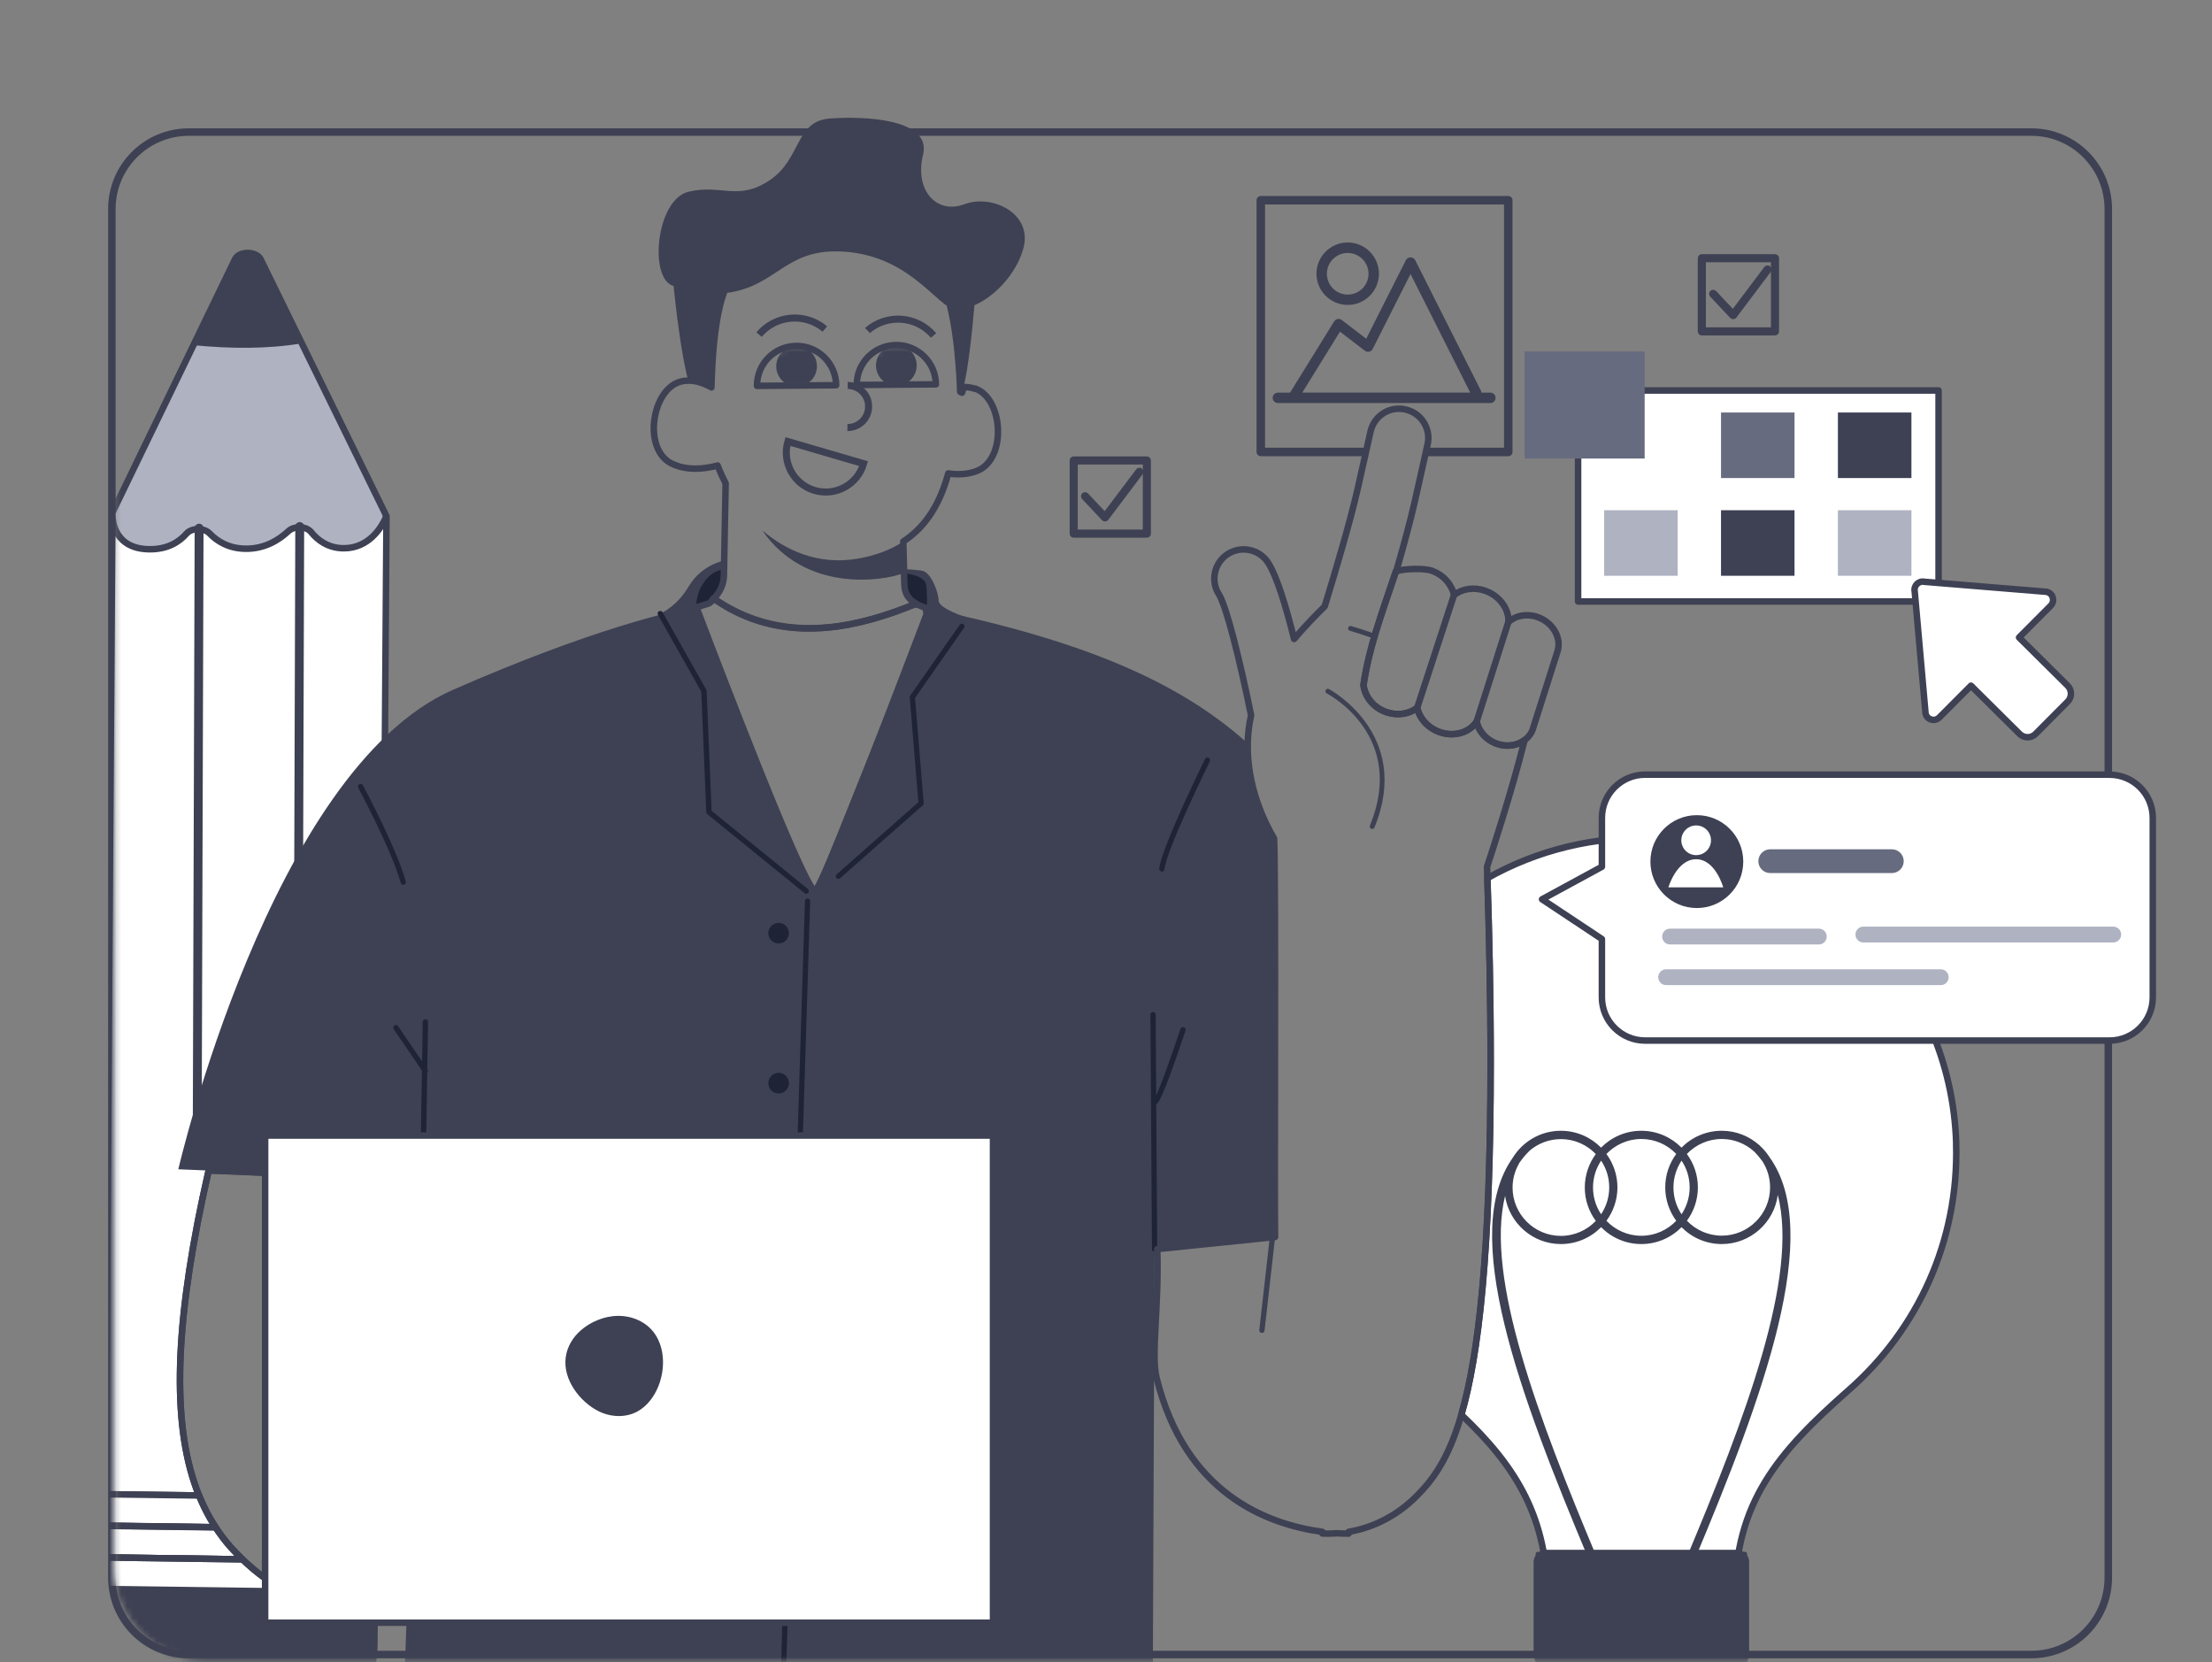 <svg width="374" height="281" viewBox="0 0 374 281" fill="none" xmlns="http://www.w3.org/2000/svg">
<rect x="0" y="0" width="374" height="281" fill="#808080" stroke="none"/>
<path d="M356.464 95.208V266.688C356.464 273.868 350.644 279.688 343.464 279.688H31.914C24.734 279.688 18.914 273.868 18.914 266.688V35.328C18.914 28.148 24.734 22.328 31.914 22.328H343.464C350.644 22.328 356.464 28.148 356.464 35.328V95.208Z" stroke="#3E4153" stroke-width="1.27" stroke-miterlimit="10"/>
<mask id="mask0_8619_26826" style="mask-type:luminance" maskUnits="userSpaceOnUse" x="19" y="0" width="355" height="281">
<path d="M19.336 0H373.216V280.69H35.026C26.366 280.69 19.336 273.66 19.336 265V0Z" fill="white"/>
</mask>
<g mask="url(#mask0_8619_26826)">
<path d="M34.264 202.478C34.594 200.918 34.934 199.378 35.284 197.858L44.834 198.248V252.958L64.184 253.218L65.344 87.238L19.004 86.668L17.844 252.588L33.644 252.798C29.134 241.668 29.394 225.568 34.264 202.468V202.478Z" fill="white" stroke="#3E4153" stroke-width="1.1" stroke-linecap="round" stroke-linejoin="round"/>
<path d="M65.102 86.757L44.082 43.857C43.372 42.407 40.422 42.387 39.732 43.827L19.112 86.437C19.032 86.597 18.992 86.757 18.992 86.927C18.992 88.097 19.382 92.777 25.242 92.847C28.342 92.887 30.312 91.597 31.532 90.207C32.422 89.197 34.492 89.187 35.452 90.187C36.722 91.507 38.672 92.727 41.512 92.757C44.762 92.797 47.182 91.267 48.762 89.787C49.742 88.867 51.782 88.927 52.592 89.937C53.702 91.307 55.442 92.647 58.052 92.677C62.382 92.727 64.482 89.097 65.122 87.737C65.272 87.417 65.262 87.077 65.102 86.747V86.757Z" fill="#AEB2C1" stroke="#3E4153" stroke-width="1.1" stroke-linecap="round" stroke-linejoin="round"/>
<path d="M51.033 58.039L44.083 43.849C43.373 42.399 40.423 42.379 39.733 43.819L32.703 58.349C38.953 58.959 45.213 59.019 51.043 58.039H51.033Z" fill="#3E4153"/>
<path d="M45.278 260.128C45.288 261.688 45.448 263.258 45.278 264.818C45.218 265.358 44.948 265.768 44.418 265.938C43.928 266.098 43.358 265.828 43.098 265.398C43.018 265.268 42.888 265.138 42.828 265.008C42.828 265.008 42.828 265.008 42.828 265.018C42.898 265.108 42.918 265.238 42.828 265.018C42.768 264.948 42.708 264.868 42.638 264.798C42.418 264.558 42.188 264.328 41.948 264.098C41.438 263.628 40.908 263.178 40.398 262.718C39.568 261.968 38.698 261.088 38.248 260.028L17.508 259.758L17.368 277.428C17.278 288.948 27.608 298.418 40.448 298.578C53.278 298.748 63.758 289.538 63.848 278.028L63.988 260.368L45.268 260.128H45.278Z" fill="#3E4153"/>
<path d="M33.533 195.58L33.863 89.27C33.863 89.16 33.773 89.07 33.663 89.07C33.553 89.07 33.463 89.16 33.463 89.27L33.133 195.36C33.283 195.41 33.423 195.48 33.533 195.58Z" fill="#3E4153" stroke="#3E4153" stroke-width="1.1" stroke-linecap="round" stroke-linejoin="round"/>
<path d="M50.177 250.567C50.067 250.567 49.977 250.477 49.977 250.367L50.477 88.997C50.477 88.887 50.567 88.797 50.677 88.797C50.787 88.797 50.877 88.887 50.877 88.997L50.377 250.367C50.377 250.477 50.287 250.567 50.177 250.567Z" fill="#3E4153" stroke="#3E4153" stroke-width="1.1" stroke-linecap="round" stroke-linejoin="round"/>
<path d="M255.013 33.129H213.173C212.773 33.129 212.453 33.449 212.453 33.849V76.399C212.453 76.799 212.773 77.119 213.173 77.119H231.343C231.083 76.679 231.123 76.059 231.453 75.679H213.893V34.569H254.293V75.679H240.633C240.763 75.879 240.843 76.109 240.853 76.329C240.863 76.659 240.733 76.919 240.523 77.119H255.013C255.413 77.119 255.733 76.799 255.733 76.399V33.849C255.733 33.449 255.413 33.129 255.013 33.129Z" fill="#3E4153"/>
<path d="M251.99 66.37H250.45C250.44 66.29 250.47 66.2 250.43 66.12L239.28 43.98C239.13 43.68 238.83 43.5 238.49 43.5C238.15 43.5 237.85 43.69 237.7 43.98L231 57.26L226.86 54.09C226.66 53.94 226.41 53.88 226.17 53.92C225.93 53.97 225.71 54.11 225.58 54.32L218.12 66.37H216.06C215.58 66.37 215.18 66.76 215.18 67.25C215.18 67.74 215.58 68.13 216.06 68.13H251.99C252.47 68.13 252.87 67.74 252.87 67.25C252.87 66.76 252.47 66.37 251.99 66.37ZM226.56 56.07L230.77 59.29C230.98 59.45 231.24 59.51 231.5 59.45C231.75 59.39 231.97 59.22 232.09 58.99L238.49 46.32L248.58 66.36H220.19L226.56 56.06V56.07Z" fill="#3E4153"/>
<path d="M227.866 51.548C230.776 51.548 233.146 49.178 233.146 46.268C233.146 43.358 230.776 40.988 227.866 40.988C224.956 40.988 222.586 43.358 222.586 46.268C222.586 49.178 224.956 51.548 227.866 51.548ZM227.866 42.758C229.806 42.758 231.386 44.338 231.386 46.278C231.386 48.218 229.806 49.798 227.866 49.798C225.926 49.798 224.346 48.218 224.346 46.278C224.346 44.338 225.926 42.758 227.866 42.758Z" fill="#3E4153"/>
<path d="M163.077 34.509C158.457 36.299 154.577 32.269 156.067 26.159C157.557 20.039 146.067 19.599 140.257 20.039C134.437 20.489 135.487 26.899 130.117 30.479C124.747 34.059 121.907 31.079 116.387 32.419C110.917 33.749 109.647 47.189 113.887 48.349C114.247 51.889 115.157 59.839 116.377 64.389C117.727 64.389 119.057 64.869 120.247 65.539C120.247 65.309 120.257 65.049 120.267 64.799C120.267 64.739 120.267 64.679 120.267 64.609C120.267 64.379 120.287 64.139 120.297 63.889C120.297 63.849 120.297 63.819 120.297 63.779C120.307 63.499 120.327 63.199 120.337 62.899C120.337 62.839 120.337 62.769 120.347 62.699C120.357 62.449 120.377 62.189 120.387 61.929C120.387 61.859 120.387 61.789 120.397 61.719C120.417 61.409 120.437 61.089 120.457 60.769C120.457 60.709 120.457 60.639 120.467 60.579C120.487 60.309 120.507 60.039 120.527 59.769C120.527 59.679 120.537 59.589 120.547 59.499C120.577 59.169 120.607 58.829 120.637 58.489C120.637 58.459 120.637 58.429 120.637 58.399C120.667 58.089 120.697 57.779 120.737 57.469C120.747 57.379 120.757 57.289 120.767 57.189C120.797 56.889 120.837 56.589 120.877 56.289C120.877 56.239 120.887 56.199 120.897 56.149C120.937 55.809 120.987 55.479 121.037 55.149C121.047 55.059 121.067 54.969 121.077 54.879C121.117 54.609 121.167 54.339 121.207 54.069C121.217 53.999 121.227 53.929 121.247 53.859C121.307 53.539 121.367 53.219 121.427 52.899C121.437 52.829 121.457 52.759 121.467 52.689C121.517 52.439 121.577 52.179 121.637 51.939C121.657 51.859 121.677 51.789 121.687 51.709C121.757 51.409 121.837 51.119 121.917 50.839C121.927 50.799 121.947 50.749 121.957 50.709C122.027 50.469 122.097 50.229 122.177 50.009C122.197 49.939 122.227 49.869 122.247 49.799C122.337 49.539 122.427 49.279 122.527 49.049C130.867 48.089 132.317 41.769 141.717 41.999C152.267 42.259 157.227 49.169 160.497 51.389C160.577 51.679 160.647 51.969 160.717 52.269C160.727 52.329 160.747 52.379 160.757 52.439C160.827 52.729 160.887 53.019 160.947 53.309C160.957 53.369 160.967 53.419 160.977 53.479C161.037 53.769 161.087 54.049 161.147 54.339C161.147 54.359 161.147 54.389 161.157 54.409C161.217 54.709 161.267 55.019 161.317 55.329C161.327 55.399 161.337 55.459 161.347 55.529C161.397 55.829 161.437 56.129 161.487 56.429C161.487 56.479 161.497 56.539 161.507 56.589C161.547 56.859 161.587 57.139 161.617 57.409C161.617 57.459 161.627 57.509 161.637 57.549C161.677 57.839 161.707 58.139 161.747 58.419C161.747 58.489 161.767 58.559 161.767 58.629C161.797 58.919 161.827 59.199 161.857 59.479C161.857 59.529 161.857 59.569 161.867 59.609C161.897 59.869 161.917 60.119 161.937 60.369C161.937 60.419 161.947 60.479 161.947 60.529C161.967 60.799 161.997 61.059 162.017 61.309C162.017 61.369 162.027 61.429 162.037 61.499C162.057 61.749 162.077 61.999 162.097 62.239C162.097 62.269 162.097 62.289 162.097 62.319C162.117 62.549 162.127 62.769 162.147 62.979C162.147 63.029 162.147 63.079 162.157 63.129C162.167 63.349 162.187 63.549 162.197 63.749C162.197 63.789 162.197 63.839 162.197 63.879C162.207 64.079 162.217 64.259 162.227 64.439C162.227 64.439 162.227 64.459 162.227 64.469C162.237 64.659 162.247 64.839 162.257 65.009C162.257 65.029 162.257 65.039 162.257 65.059C162.257 65.229 162.267 65.379 162.277 65.509C162.487 65.489 162.687 65.479 162.897 65.469C163.747 62.219 164.407 55.649 164.757 51.589C167.997 50.249 171.817 46.419 173.027 41.999C174.667 36.029 167.657 32.749 163.027 34.539L163.077 34.509Z" fill="#3E4153"/>
<path d="M141.372 65.117L127.992 65.227C127.962 61.537 130.932 58.517 134.622 58.477C138.312 58.447 141.332 61.417 141.372 65.107V65.117Z" stroke="#3E4153" stroke-width="1.1" stroke-linecap="round" stroke-linejoin="round"/>
<path d="M158.24 64.968L144.86 65.078C144.83 61.388 147.8 58.368 151.49 58.328C155.18 58.298 158.2 61.268 158.24 64.958V64.968Z" stroke="#3E4153" stroke-width="1.1" stroke-linecap="round" stroke-linejoin="round"/>
<mask id="mask1_8619_26826" style="mask-type:luminance" maskUnits="userSpaceOnUse" x="128" y="58" width="14" height="8">
<path d="M141.826 65.16L128.446 65.27C128.416 61.58 131.386 58.56 135.076 58.52C138.766 58.49 141.786 61.46 141.826 65.15V65.16Z" fill="white"/>
</mask>
<g mask="url(#mask1_8619_26826)">
<path d="M138.107 62.258C138.299 60.368 136.923 58.68 135.033 58.488C133.143 58.296 131.455 59.672 131.262 61.562C131.07 63.452 132.446 65.14 134.336 65.333C136.226 65.525 137.915 64.149 138.107 62.258Z" fill="#3E4153"/>
</g>
<mask id="mask2_8619_26826" style="mask-type:luminance" maskUnits="userSpaceOnUse" x="145" y="58" width="14" height="8">
<path d="M158.693 65.019L145.313 65.129C145.283 61.439 148.253 58.419 151.943 58.379C155.633 58.349 158.653 61.319 158.693 65.009V65.019Z" fill="white"/>
</mask>
<g mask="url(#mask2_8619_26826)">
<path d="M154.974 62.122C155.166 60.232 153.79 58.544 151.9 58.351C150.01 58.159 148.322 59.535 148.129 61.425C147.937 63.315 149.313 65.004 151.204 65.196C153.094 65.388 154.782 64.012 154.974 62.122Z" fill="#3E4153"/>
</g>
<path d="M143.281 72.27C145.241 72.29 146.851 70.71 146.861 68.74C146.881 66.78 145.301 65.17 143.331 65.16" stroke="#3E4153" stroke-width="1.19" stroke-miterlimit="10"/>
<path d="M133.214 74.637C132.184 78.167 134.204 81.877 137.744 82.907C141.274 83.937 144.984 81.917 146.014 78.377L133.214 74.637Z" stroke="#3E4153" stroke-width="1.19" stroke-miterlimit="10"/>
<path d="M146.672 55.867C146.672 55.867 146.672 55.867 146.682 55.857C150.002 53.007 154.992 53.387 157.842 56.707" stroke="#3E4153" stroke-width="1.19" stroke-miterlimit="10"/>
<path d="M128.336 56.559C131.156 53.228 136.136 52.809 139.466 55.618" stroke="#3E4153" stroke-width="1.19" stroke-miterlimit="10"/>
<path d="M215.438 141.759C213.868 139.099 210.818 132.959 210.978 125.679C200.728 116.459 185.628 108.669 156.468 102.779L156.658 103.839C156.658 103.839 139.068 150.379 137.808 150.589C135.938 150.899 117.748 102.689 117.748 102.689L119.268 102.199C113.958 103.139 100.048 106.319 76.588 116.609C45.768 130.119 30.148 197.659 30.148 197.659L35.278 197.869L44.828 198.259V192.489C44.828 192.209 45.058 191.969 45.348 191.969H167.388C167.668 191.969 167.898 192.199 167.898 192.489V273.809C167.898 274.089 167.668 274.319 167.388 274.319H68.728L67.308 312.479C67.308 312.479 70.688 312.479 76.598 312.059C82.508 311.639 111.218 315.859 116.698 315.439C122.188 315.019 129.788 311.639 129.788 311.639L132.318 301.089L134.428 312.069C134.428 312.069 141.178 315.449 157.228 313.339C173.268 311.229 194.798 310.379 194.798 310.379L195.218 211.169C195.218 211.169 195.448 211.169 195.868 211.149L215.588 209.129C215.458 201.869 215.738 149.049 215.428 141.779L215.438 141.759Z" fill="#3E4153"/>
<path d="M120.633 101.207C120.233 101.587 119.783 101.927 119.273 102.177C120.483 101.967 121.243 101.867 121.573 101.827C121.263 101.627 120.943 101.417 120.633 101.207Z" fill="white"/>
<path d="M154.854 102.078C154.354 102.288 153.844 102.488 153.344 102.688L156.464 102.778C155.854 102.568 155.324 102.348 154.854 102.088V102.078Z" fill="white"/>
<path d="M141.555 105.907C141.975 105.847 142.395 105.777 142.805 105.707C142.385 105.777 141.965 105.847 141.555 105.907Z" fill="white"/>
<path d="M143.508 105.589C143.988 105.499 144.468 105.389 144.958 105.289C144.478 105.399 143.998 105.499 143.508 105.589Z" fill="white"/>
<path d="M123.539 102.988C124.129 103.298 124.719 103.588 125.309 103.858C124.719 103.588 124.129 103.308 123.539 102.988Z" fill="white"/>
<path d="M145.445 105.18C147.425 104.72 149.385 104.12 151.345 103.43C149.395 104.12 147.425 104.72 145.445 105.18Z" fill="white"/>
<path d="M121.578 101.84C122.188 102.23 122.808 102.59 123.428 102.93C122.808 102.6 122.188 102.24 121.578 101.84Z" fill="white"/>
<path d="M123.43 102.918C123.43 102.918 123.5 102.958 123.54 102.978C123.5 102.958 123.47 102.938 123.43 102.918Z" fill="#251D1B"/>
<path d="M119.279 102.179C120.489 101.969 121.249 101.869 121.579 101.829C121.269 101.629 120.949 101.419 120.639 101.209C121.689 100.199 122.329 98.799 122.359 97.299L122.389 95.609L118.179 97.389L116.609 104.099L118.349 104.249C117.969 103.239 117.749 102.669 117.749 102.669L119.269 102.179H119.279Z" fill="#1E2335"/>
<path d="M140.789 106C141.049 105.97 141.299 105.94 141.559 105.91C141.299 105.95 141.049 105.97 140.789 106Z" fill="#251D1B"/>
<path d="M156.469 102.77L156.659 103.83C156.659 103.83 156.549 104.13 156.339 104.67L157.559 104.18C157.559 104.18 157.339 99.56 156.889 98.36C156.469 97.24 155.119 96.91 152.789 96.5L152.839 98.76C152.879 100.45 153.619 101.39 154.849 102.08C154.319 102.3 153.799 102.51 153.269 102.71C153.289 102.71 153.309 102.69 153.339 102.69L156.459 102.78L156.469 102.77Z" fill="#1E2335"/>
<path d="M142.812 105.71C143.043 105.67 143.272 105.64 143.502 105.59C143.272 105.63 143.043 105.67 142.812 105.71Z" fill="#251D1B"/>
<path d="M151.336 103.428C151.416 103.398 151.486 103.368 151.566 103.348C151.486 103.378 151.416 103.408 151.336 103.428Z" fill="#251D1B"/>
<path d="M156.468 102.767L154.858 102.077C154.858 102.077 153.298 102.697 153.278 102.707C152.708 102.927 152.138 103.137 151.568 103.347C151.488 103.377 151.418 103.407 151.338 103.427C149.388 104.117 147.418 104.717 145.438 105.177C145.278 105.217 145.108 105.247 144.948 105.287C144.468 105.397 143.988 105.497 143.498 105.587C143.268 105.627 143.038 105.667 142.808 105.707C142.388 105.777 141.968 105.847 141.558 105.907C141.298 105.947 141.048 105.967 140.788 105.997C136.338 106.517 131.878 106.237 127.528 104.727C127.428 104.697 127.338 104.657 127.238 104.627C126.668 104.427 126.098 104.197 125.528 103.947C125.458 103.917 125.378 103.877 125.308 103.847C124.718 103.587 124.128 103.297 123.538 102.977C123.498 102.957 123.468 102.937 123.428 102.917C122.808 102.587 121.258 101.597 120.638 101.207C120.308 101.247 120.478 101.967 119.278 102.177L117.758 102.667C117.758 102.667 117.968 103.237 118.358 104.247C121.508 112.547 136.148 150.847 137.818 150.567C138.988 150.377 153.978 110.917 156.358 104.657C156.558 104.117 156.678 103.817 156.678 103.817L156.488 102.757L156.468 102.767Z" stroke="#3E4153" stroke-width="1.1" stroke-linecap="round" stroke-linejoin="round"/>
<path d="M121.975 96.33C119.445 96.75 117.535 100.16 117.745 102.68C117.965 105.2 137.375 151.42 137.375 151.42L119.855 137.28L119.015 116.81L111.625 103.72C111.625 103.72 114.365 102.66 116.475 99.08C118.585 95.49 122.435 94.75 122.435 94.75L122.385 96.28L121.965 96.33H121.975Z" fill="#3E4153"/>
<path d="M152.753 96.888C152.753 96.888 156.373 97.168 156.583 98.858C156.793 100.547 157.003 103.707 155.743 106.247C154.473 108.777 137.383 151.417 137.383 151.417L155.743 135.798L154.263 117.857L163.343 104.348C163.343 104.348 158.703 102.867 158.703 101.537C158.703 100.207 157.433 96.688 155.893 96.468C154.343 96.257 152.723 96.188 152.723 96.188L152.763 96.888H152.753Z" fill="#3E4153"/>
<path d="M231.903 140.119C231.903 140.119 231.863 140.109 231.843 140.099C231.633 140.009 231.533 139.769 231.623 139.559C237.813 124.489 224.873 117.499 224.313 117.209C224.113 117.099 224.033 116.859 224.143 116.649C224.253 116.449 224.503 116.369 224.703 116.479C224.843 116.559 238.873 124.099 232.393 139.869C232.313 140.059 232.113 140.159 231.913 140.109L231.903 140.119Z" fill="#3E4153"/>
<path d="M232.345 107.088C230.845 106.568 229.515 106.138 228.455 105.828C228.225 105.768 228.005 105.888 227.945 106.108C227.885 106.328 228.005 106.558 228.225 106.618C229.235 106.918 230.505 107.328 231.925 107.818C231.965 107.518 232.105 107.248 232.345 107.088Z" fill="#3E4153"/>
<path d="M263.467 108.298C263.207 106.568 261.867 104.968 259.937 104.298C258.117 103.668 256.247 104.068 255.037 105.138C255.037 104.858 255.037 104.578 255.007 104.308C254.717 102.378 253.227 100.588 251.067 99.848C249.157 99.188 247.207 99.538 245.847 100.578C245.437 98.778 244.037 97.148 242.017 96.458C240.697 96.008 237.317 96.148 236.097 96.558C236.077 96.558 236.047 96.568 236.027 96.578C233.287 104.738 231.537 109.328 230.547 115.778C230.787 117.758 232.207 119.618 234.417 120.378C236.327 121.028 238.267 120.688 239.627 119.658C240.037 121.448 241.447 123.078 243.477 123.768C245.927 124.608 248.447 123.818 249.677 121.998C250.027 123.628 251.307 125.108 253.137 125.738C254.847 126.328 256.587 126.018 257.797 125.098C258.437 124.608 258.947 123.958 259.197 123.148L263.337 110.118C263.527 109.518 263.567 108.888 263.477 108.288L263.467 108.298Z" stroke="#3E4153" stroke-width="1.1" stroke-linecap="round" stroke-linejoin="round"/>
<path d="M132.034 296.597H132.024C131.774 296.597 131.584 296.377 131.594 296.137L136.094 152.327C136.094 152.077 136.314 151.867 136.554 151.897C136.804 151.897 136.994 152.117 136.984 152.357L132.484 296.167C132.484 296.407 132.274 296.597 132.034 296.597Z" fill="#1E2335"/>
<path d="M195.218 211.599C194.968 211.599 194.768 211.399 194.768 211.159L194.508 171.509C194.508 171.259 194.708 171.059 194.948 171.059C195.198 171.059 195.398 171.259 195.398 171.499L195.658 211.149C195.658 211.399 195.498 211.589 195.208 211.599H195.218Z" fill="#1E2335"/>
<path d="M195.373 186.609C195.173 186.609 194.993 186.469 194.943 186.269C194.893 186.069 194.983 185.869 195.153 185.779C195.693 185.119 197.833 179.219 199.593 173.929C199.673 173.699 199.933 173.569 200.163 173.649C200.393 173.729 200.523 173.979 200.443 174.219C196.383 186.389 195.753 186.539 195.483 186.609C195.443 186.619 195.413 186.619 195.373 186.619V186.609Z" fill="#1E2335"/>
<path d="M136.296 151.068C136.196 151.068 136.096 151.038 136.016 150.968L119.586 137.628C119.486 137.548 119.426 137.428 119.416 137.298L118.576 116.928L111.246 103.938C111.126 103.718 111.196 103.448 111.416 103.328C111.636 103.208 111.906 103.278 112.026 103.498L119.416 116.588C119.446 116.648 119.466 116.718 119.476 116.788L120.316 137.058L136.596 150.278C136.786 150.438 136.816 150.718 136.656 150.908C136.566 151.018 136.436 151.078 136.306 151.078L136.296 151.068Z" fill="#1E2335"/>
<path d="M141.764 148.579C141.644 148.579 141.514 148.529 141.424 148.429C141.264 148.239 141.274 147.959 141.464 147.799L155.274 135.609L153.814 117.889C153.814 117.789 153.834 117.679 153.894 117.599L162.264 105.619C162.404 105.419 162.684 105.369 162.884 105.509C163.084 105.649 163.134 105.929 162.994 106.129L154.714 117.979L156.174 135.759C156.184 135.899 156.134 136.039 156.024 136.129L142.044 148.459C141.954 148.539 141.854 148.569 141.744 148.569L141.764 148.579Z" fill="#1E2335"/>
<path d="M71.588 192.737C71.338 192.737 71.148 192.527 71.148 192.287L71.478 172.737C71.478 172.487 71.728 172.287 71.938 172.297C72.188 172.297 72.378 172.507 72.378 172.747L72.048 192.297C72.048 192.537 71.848 192.737 71.598 192.737H71.588Z" fill="#1E2335"/>
<path d="M71.911 181.466C71.771 181.466 71.631 181.396 71.541 181.266L66.571 173.976C66.431 173.776 66.481 173.496 66.691 173.356C66.891 173.216 67.171 173.266 67.311 173.476L72.281 180.766C72.421 180.966 72.371 181.246 72.161 181.386C72.081 181.436 72.001 181.466 71.911 181.466Z" fill="#1E2335"/>
<path d="M68.185 149.577C67.985 149.577 67.805 149.447 67.755 149.247C66.295 143.887 60.645 133.287 60.585 133.187C60.465 132.967 60.555 132.697 60.765 132.577C60.985 132.467 61.255 132.547 61.365 132.757C61.605 133.197 67.125 143.557 68.615 149.007C68.675 149.247 68.535 149.487 68.305 149.557C68.265 149.567 68.225 149.577 68.185 149.577Z" fill="#1E2335"/>
<path d="M196.442 147.338C196.442 147.338 196.422 147.338 196.412 147.338C196.162 147.318 195.982 147.108 196.002 146.858C196.252 143.578 203.442 128.928 203.752 128.298C203.862 128.078 204.132 127.988 204.352 128.098C204.572 128.208 204.662 128.478 204.552 128.698C204.482 128.848 197.132 143.818 196.892 146.928C196.872 147.158 196.682 147.338 196.452 147.338H196.442Z" fill="#1E2335"/>
<path d="M132.048 159.436C132.983 159.216 133.562 158.279 133.341 157.343C133.121 156.408 132.183 155.829 131.248 156.05C130.313 156.27 129.734 157.207 129.954 158.143C130.175 159.078 131.112 159.657 132.048 159.436Z" fill="#1E2335"/>
<path d="M131.654 184.839C132.615 184.839 133.394 184.06 133.394 183.099C133.394 182.138 132.615 181.359 131.654 181.359C130.693 181.359 129.914 182.138 129.914 183.099C129.914 184.06 130.693 184.839 131.654 184.839Z" fill="#1E2335"/>
<path d="M213.357 225.318C213.357 225.318 213.327 225.318 213.307 225.318C213.057 225.288 212.887 225.068 212.917 224.828L214.707 209.018C214.737 208.768 214.957 208.598 215.207 208.628C215.457 208.658 215.627 208.878 215.597 209.118L213.807 224.928C213.777 225.158 213.587 225.328 213.367 225.328L213.357 225.318Z" fill="#3E4153"/>
<path d="M249.656 122.008L255.026 105.148" stroke="#3E4153" stroke-width="1.1" stroke-linecap="round" stroke-linejoin="round"/>
<path d="M239.609 119.67L245.839 100.59" stroke="#3E4153" stroke-width="1.1" stroke-linecap="round" stroke-linejoin="round"/>
<path d="M128.893 89.67C136.173 100.28 149.383 98.22 152.753 96.89L152.673 91.57C150.613 92.92 148.083 93.92 144.923 94.45C138.183 95.57 132.823 92.98 128.883 89.66L128.893 89.67Z" fill="#3E4153"/>
<path d="M120.914 56.269C120.914 56.269 120.924 56.179 120.934 56.129C120.934 56.179 120.924 56.219 120.914 56.269Z" fill="#251D1B"/>
<path d="M120.773 57.448C120.783 57.358 120.793 57.268 120.803 57.168C120.793 57.258 120.783 57.348 120.773 57.448Z" fill="#251D1B"/>
<path d="M120.406 61.929C120.406 61.859 120.406 61.789 120.416 61.719C120.416 61.789 120.416 61.859 120.406 61.929Z" fill="#251D1B"/>
<path d="M120.344 62.899C120.344 62.839 120.344 62.769 120.354 62.699C120.354 62.769 120.354 62.829 120.344 62.899Z" fill="#251D1B"/>
<path d="M120.555 59.751C120.555 59.66 120.565 59.571 120.575 59.48C120.575 59.571 120.565 59.66 120.555 59.751Z" fill="#251D1B"/>
<path d="M162.342 66.25L162.482 66.32L162.642 66.4C162.742 66.13 162.842 65.79 162.932 65.43C162.722 65.43 162.522 65.44 162.312 65.47C162.332 65.97 162.342 66.25 162.342 66.25Z" fill="#251D1B"/>
<path d="M120.477 60.76C120.477 60.7 120.477 60.63 120.487 60.57C120.487 60.63 120.487 60.7 120.477 60.76Z" fill="#251D1B"/>
<path d="M164.849 65.728C164.219 65.507 163.579 65.418 162.939 65.418C162.839 65.778 162.749 66.118 162.649 66.388L162.489 66.308L162.349 66.237C162.349 66.237 162.349 65.957 162.319 65.457C162.319 65.328 162.309 65.168 162.299 65.007C162.299 64.987 162.299 64.978 162.299 64.957C162.299 64.787 162.279 64.608 162.269 64.418C162.269 64.418 162.269 64.397 162.269 64.388C162.269 64.218 162.249 64.028 162.239 63.828C162.239 63.788 162.239 63.737 162.239 63.697C162.229 63.498 162.219 63.288 162.199 63.078C162.199 63.028 162.199 62.977 162.189 62.928C162.179 62.718 162.159 62.498 162.139 62.267C162.139 62.237 162.139 62.218 162.139 62.188C162.119 61.947 162.099 61.697 162.079 61.447C162.079 61.388 162.079 61.328 162.059 61.258C162.039 60.998 162.019 60.737 161.989 60.477C161.989 60.428 161.979 60.367 161.979 60.318C161.959 60.068 161.929 59.818 161.909 59.557C161.909 59.517 161.909 59.468 161.899 59.428C161.869 59.148 161.839 58.867 161.809 58.578C161.809 58.508 161.789 58.438 161.789 58.367C161.759 58.078 161.719 57.788 161.679 57.498C161.679 57.447 161.669 57.398 161.659 57.358C161.619 57.087 161.589 56.807 161.549 56.538C161.549 56.487 161.539 56.428 161.529 56.377C161.489 56.078 161.439 55.778 161.389 55.477C161.379 55.407 161.369 55.347 161.359 55.278C161.309 54.968 161.259 54.667 161.199 54.358C161.199 54.337 161.199 54.307 161.189 54.288C161.139 53.998 161.079 53.708 161.019 53.428C161.009 53.367 160.999 53.318 160.989 53.258C160.929 52.968 160.869 52.678 160.799 52.388C160.789 52.328 160.769 52.278 160.759 52.218C160.689 51.917 160.619 51.627 160.539 51.337C157.269 49.117 152.309 42.218 141.759 41.947C132.359 41.718 130.909 48.038 122.569 48.998C122.469 49.237 122.379 49.487 122.289 49.748C122.269 49.818 122.239 49.888 122.219 49.958C122.149 50.188 122.069 50.417 121.999 50.657C121.989 50.697 121.969 50.748 121.959 50.788C121.879 51.068 121.809 51.358 121.729 51.657C121.709 51.737 121.689 51.807 121.679 51.888C121.619 52.138 121.569 52.388 121.509 52.638C121.499 52.708 121.479 52.778 121.469 52.847C121.409 53.157 121.349 53.477 121.289 53.807C121.279 53.877 121.269 53.947 121.249 54.017C121.199 54.288 121.159 54.557 121.119 54.828C121.109 54.917 121.089 55.008 121.079 55.097C121.029 55.428 120.979 55.758 120.939 56.097C120.939 56.148 120.929 56.188 120.919 56.237C120.879 56.538 120.849 56.837 120.809 57.138C120.799 57.227 120.789 57.318 120.779 57.417C120.749 57.727 120.709 58.038 120.679 58.347C120.679 58.377 120.679 58.407 120.679 58.438C120.649 58.778 120.619 59.117 120.589 59.447C120.589 59.538 120.579 59.627 120.569 59.718C120.549 59.987 120.529 60.267 120.509 60.528C120.509 60.587 120.509 60.657 120.499 60.718C120.479 61.038 120.459 61.358 120.439 61.667C120.439 61.737 120.439 61.807 120.429 61.877C120.409 62.138 120.399 62.398 120.389 62.648C120.389 62.718 120.389 62.778 120.379 62.847C120.359 63.148 120.349 63.438 120.339 63.727C120.339 63.767 120.339 63.797 120.339 63.837C120.329 64.088 120.319 64.328 120.309 64.558C120.309 64.618 120.309 64.688 120.309 64.748C120.309 65.007 120.289 65.257 120.289 65.487C119.089 64.817 117.769 64.338 116.419 64.338C115.979 64.338 115.529 64.388 115.089 64.507C110.209 65.767 108.629 75.888 113.519 78.338C116.079 79.618 119.069 79.297 121.339 78.698C121.729 79.728 122.189 80.737 122.689 81.718L122.429 95.567L122.399 97.257C122.369 98.757 121.729 100.158 120.679 101.168C123.359 103.028 126.109 104.298 128.889 105.108C132.539 106.158 136.239 106.398 139.959 106.058C144.979 105.588 150.009 104.058 154.909 102.038C153.669 101.358 152.939 100.408 152.899 98.718L152.849 96.457L152.729 91.537C156.889 88.808 159.069 84.647 160.329 80.028C161.899 80.267 163.589 80.228 165.179 79.608C170.279 77.618 169.639 67.397 164.899 65.688L164.849 65.728Z" stroke="#3E4153" stroke-width="1.1" stroke-linecap="round" stroke-linejoin="round"/>
<path d="M162.055 61.27C162.055 61.33 162.065 61.389 162.075 61.459C162.075 61.4 162.075 61.34 162.055 61.27Z" fill="#251D1B"/>
<path d="M161.18 54.297C161.18 54.297 161.18 54.347 161.19 54.367C161.19 54.347 161.19 54.317 161.18 54.297Z" fill="#251D1B"/>
<path d="M161.648 57.359C161.648 57.359 161.658 57.459 161.668 57.499C161.668 57.449 161.658 57.399 161.648 57.359Z" fill="#251D1B"/>
<path d="M161.883 59.438C161.883 59.438 161.883 59.528 161.893 59.568C161.893 59.517 161.893 59.477 161.883 59.438Z" fill="#251D1B"/>
<path d="M161.508 56.379C161.508 56.429 161.518 56.489 161.528 56.539C161.528 56.489 161.518 56.429 161.508 56.379Z" fill="#251D1B"/>
<path d="M162.188 62.93C162.188 62.98 162.187 63.03 162.197 63.08C162.197 63.03 162.197 62.98 162.188 62.93Z" fill="#251D1B"/>
<path d="M121.242 54.05C121.252 53.98 121.262 53.91 121.282 53.84C121.272 53.91 121.262 53.98 121.242 54.05Z" fill="#251D1B"/>
<path d="M121.68 51.917C121.7 51.837 121.72 51.758 121.73 51.688C121.71 51.767 121.69 51.837 121.68 51.917Z" fill="#251D1B"/>
<path d="M121.953 50.81C121.953 50.81 121.983 50.72 121.993 50.68C121.983 50.72 121.963 50.77 121.953 50.81Z" fill="#251D1B"/>
<path d="M64.683 258.57C66.033 258.59 67.153 257.4 67.163 255.93C67.173 254.46 66.073 253.24 64.723 253.23H64.173L64.133 258.56H64.683V258.57Z" fill="white" stroke="#3E4153" stroke-width="1.1" stroke-linecap="round" stroke-linejoin="round"/>
<path d="M44.828 258.297L64.148 258.557L64.178 253.217L44.828 252.957V258.297Z" fill="white" stroke="#3E4153" stroke-width="1.1" stroke-linecap="round" stroke-linejoin="round"/>
<path d="M33.649 252.8L17.849 252.59H17.199C15.849 252.56 14.729 253.75 14.719 255.22C14.709 256.69 15.809 257.91 17.159 257.92H17.449H17.819L36.449 258.17C35.369 256.52 34.449 254.73 33.659 252.79L33.649 252.8Z" fill="white" stroke="#3E4153" stroke-width="1.1" stroke-linecap="round" stroke-linejoin="round"/>
<path d="M64.146 258.559V260.199L44.836 259.959V263.639L64.366 263.899H64.936C66.286 263.919 67.406 262.729 67.416 261.259C67.426 259.789 66.326 258.569 64.976 258.559H64.686H64.136H64.146Z" fill="white" stroke="#3E4153" stroke-width="1.1" stroke-linecap="round" stroke-linejoin="round"/>
<path d="M38.943 261.488C38.483 260.968 38.053 260.428 37.633 259.878C37.213 259.328 36.813 258.768 36.433 258.188L17.803 257.938H17.433C16.083 257.918 14.963 259.098 14.953 260.568C14.943 262.038 16.043 263.258 17.393 263.268L40.983 263.588C40.293 262.918 39.603 262.228 38.953 261.488H38.943Z" fill="white" stroke="#3E4153" stroke-width="1.1" stroke-linecap="round" stroke-linejoin="round"/>
<path d="M44.828 259.967L64.128 260.197L64.148 258.557L44.828 258.297V259.967Z" fill="white" stroke="#3E4153" stroke-width="1.1" stroke-linecap="round" stroke-linejoin="round"/>
<path d="M64.148 258.578L64.698 258.586L64.148 258.578Z" stroke="#3E4153" stroke-width="1.1" stroke-linecap="round" stroke-linejoin="round"/>
<path d="M17.789 257.902L36.417 258.153L17.789 257.902Z" stroke="#3E4153" stroke-width="1.1" stroke-linecap="round" stroke-linejoin="round"/>
<path d="M54.484 248.77V268.08V248.77Z" stroke="#3E4153" stroke-width="1.1" stroke-linecap="round" stroke-linejoin="round"/>
<path d="M64.356 263.9L44.826 263.64V266.81C43.486 265.86 42.206 264.77 40.976 263.59L17.386 263.27H16.816C15.466 263.24 14.346 264.43 14.336 265.9C14.326 267.37 15.426 268.59 16.776 268.6L64.316 269.24C65.666 269.26 66.786 268.07 66.796 266.6C66.806 265.13 65.706 263.91 64.356 263.9Z" fill="white" stroke="#3E4153" stroke-width="1.1" stroke-linecap="round" stroke-linejoin="round"/>
<path d="M44.828 263.77H64.358H44.828Z" stroke="#3E4153" stroke-width="1.1" stroke-linecap="round" stroke-linejoin="round"/>
<path d="M40.973 263.59L17.383 263.27L40.973 263.59Z" fill="white" stroke="#3E4153" stroke-width="1.1" stroke-linecap="round" stroke-linejoin="round"/>
<path d="M35.285 197.85C34.935 199.37 34.595 200.91 34.265 202.47C29.395 225.57 29.135 241.67 33.645 252.8C34.185 254.14 34.805 255.41 35.485 256.61C35.485 256.61 35.515 256.66 35.535 256.68C35.825 257.19 36.125 257.69 36.445 258.17C36.445 258.17 37.435 259.58 37.645 259.86C38.065 260.41 38.495 260.95 38.955 261.47C39.615 262.21 40.295 262.9 40.985 263.57C42.215 264.75 43.495 265.83 44.835 266.79V198.23L35.285 197.84V197.85Z" stroke="#3E4153" stroke-width="1.1" stroke-linecap="round" stroke-linejoin="round"/>
<path d="M167.388 191.957H45.348C45.068 191.957 44.828 192.187 44.828 192.477V273.797C44.828 274.077 45.058 274.307 45.348 274.307H167.388C167.668 274.307 167.898 274.077 167.898 273.797V192.477C167.898 192.197 167.668 191.957 167.388 191.957Z" fill="white" stroke="#3E4153" stroke-width="1.1" stroke-linecap="round" stroke-linejoin="round"/>
<path d="M107.753 238.61C105.743 239.7 103.243 239.57 101.193 238.55C98.113 237.01 95.133 233.25 95.653 229.43C96.163 225.74 99.523 223.31 102.783 222.62C105.073 222.14 107.573 222.6 109.433 224.09C113.783 227.58 112.483 235.84 107.923 238.51C107.863 238.54 107.813 238.58 107.753 238.61Z" fill="#3E4153"/>
<path d="M330.748 193.297C329.938 165.657 307.658 142.977 280.028 141.707C269.628 141.227 259.848 143.737 251.478 148.447C251.778 157.407 252.028 168.297 252.028 179.527C252.028 211.767 250.008 229.067 247.078 239.147C256.548 248.117 261.698 256.667 261.698 270.777V271.467H293.318V270.147C293.318 254.037 300.538 245.567 312.638 234.927C324.118 224.837 331.228 209.887 330.738 193.297H330.748Z" fill="white" stroke="#3E4153" stroke-width="1.1" stroke-linecap="round" stroke-linejoin="round"/>
<path d="M251.414 146.558C252.294 143.908 255.624 133.728 257.774 125.108C256.564 126.028 254.814 126.328 253.114 125.748C251.274 125.118 250.004 123.638 249.654 122.008C248.424 123.818 245.904 124.618 243.454 123.778C241.424 123.078 240.014 121.458 239.604 119.668C238.244 120.698 236.304 121.038 234.394 120.388C232.184 119.628 230.764 117.768 230.524 115.788C231.514 109.338 233.274 104.758 236.004 96.588C236.024 96.588 236.054 96.578 236.074 96.568C237.314 92.298 238.474 88.018 239.214 84.748L241.374 75.128C241.974 72.458 240.304 69.818 237.634 69.218C234.954 68.598 232.324 70.288 231.724 72.958L229.564 82.578C228.374 87.858 225.904 96.228 223.974 102.508C222.654 103.788 220.734 105.748 218.804 108.018C217.424 102.478 215.894 97.448 214.434 95.158C212.964 92.858 209.914 92.178 207.604 93.648C205.304 95.118 204.624 98.168 206.094 100.478C207.354 102.458 209.594 111.438 211.534 120.918C211.164 122.548 210.994 124.138 210.964 125.678C210.804 132.968 213.854 139.108 215.424 141.758C215.734 149.028 215.454 201.838 215.584 209.108L195.864 211.128L195.664 211.148C195.994 220.938 194.574 228.968 195.554 232.928C200.384 252.418 214.094 257.648 223.584 258.948V259.228C223.884 259.238 224.204 259.248 224.514 259.248C225.024 259.248 225.534 259.218 226.044 259.188C226.714 259.228 227.374 259.248 228.024 259.248V258.948C232.354 258.208 236.364 256.108 239.624 252.798C242.294 250.098 244.934 246.578 247.084 239.148C250.014 229.058 252.044 211.768 252.034 179.528C252.034 168.298 251.784 157.408 251.484 148.448C251.464 147.808 251.444 147.178 251.424 146.558H251.414Z" stroke="#3E4153" stroke-width="1.1" stroke-linecap="round" stroke-linejoin="round"/>
<path d="M268.733 263.858C268.843 264.128 269.103 264.288 269.373 264.288C269.463 264.288 269.553 264.268 269.643 264.238C269.993 264.088 270.163 263.678 270.013 263.328C260.133 239.768 251.093 216.048 254.473 202.168C255.173 206.758 259.133 210.298 263.913 210.298C266.573 210.298 268.973 209.208 270.713 207.448C272.453 209.208 274.853 210.298 277.513 210.298C280.173 210.298 282.573 209.208 284.313 207.448C286.053 209.208 288.453 210.298 291.113 210.298C295.963 210.298 299.973 206.668 300.583 201.988C304.153 215.858 295.083 239.668 285.163 263.328C285.013 263.678 285.183 264.088 285.533 264.238C285.623 264.278 285.713 264.288 285.803 264.288C286.073 264.288 286.333 264.128 286.443 263.858C298.043 236.218 308.453 208.318 299.123 195.518C298.683 194.838 298.153 194.218 297.553 193.668C297.523 193.638 297.493 193.598 297.463 193.568C297.443 193.548 297.423 193.548 297.403 193.528C295.723 192.048 293.523 191.148 291.103 191.148C288.443 191.148 286.043 192.238 284.303 193.998C282.563 192.238 280.163 191.148 277.503 191.148C274.843 191.148 272.443 192.238 270.703 193.998C268.963 192.238 266.563 191.148 263.903 191.148C260.453 191.148 257.433 192.988 255.753 195.738C246.763 208.518 256.713 235.228 268.723 263.848L268.733 263.858ZM285.213 206.368C286.373 204.788 287.073 202.838 287.073 200.718C287.073 198.598 286.373 196.658 285.213 195.068C286.703 193.518 288.793 192.538 291.113 192.538C293.213 192.538 295.123 193.338 296.573 194.648C297.093 195.158 297.553 195.708 297.973 196.288C298.793 197.568 299.283 199.078 299.283 200.708C299.283 205.218 295.613 208.878 291.113 208.878C288.793 208.878 286.703 207.908 285.213 206.348V206.368ZM285.683 200.728C285.683 202.398 285.173 203.958 284.313 205.258C283.443 203.958 282.943 202.408 282.943 200.728C282.943 199.048 283.453 197.498 284.313 196.198C285.183 197.498 285.683 199.048 285.683 200.728ZM271.613 206.368C272.773 204.788 273.473 202.838 273.473 200.718C273.473 198.598 272.773 196.658 271.613 195.068C273.103 193.518 275.193 192.538 277.513 192.538C279.833 192.538 281.923 193.508 283.413 195.068C282.253 196.648 281.553 198.598 281.553 200.718C281.553 202.838 282.253 204.778 283.413 206.368C281.923 207.918 279.833 208.898 277.513 208.898C275.193 208.898 273.103 207.928 271.613 206.368ZM272.083 200.728C272.083 202.398 271.573 203.958 270.713 205.258C269.843 203.958 269.343 202.408 269.343 200.728C269.343 199.048 269.853 197.498 270.713 196.198C271.583 197.498 272.083 199.048 272.083 200.728ZM256.833 196.658C257.353 195.898 257.933 195.188 258.593 194.548C258.603 194.538 258.613 194.518 258.623 194.508C260.053 193.298 261.893 192.558 263.913 192.558C266.233 192.558 268.323 193.528 269.813 195.088C268.653 196.668 267.953 198.618 267.953 200.738C267.953 202.858 268.653 204.798 269.813 206.388C268.323 207.938 266.233 208.918 263.913 208.918C259.403 208.918 255.743 205.248 255.743 200.748C255.743 199.268 256.143 197.878 256.843 196.678L256.833 196.658Z" fill="#3E4153"/>
<path d="M295.747 264.07C295.747 263.65 295.617 263.26 295.407 262.94V262.7C295.407 262.49 295.237 262.32 295.027 262.32H294.787C294.457 262.11 294.067 261.98 293.657 261.98H261.387C260.967 261.98 260.577 262.11 260.257 262.32H260.017C259.807 262.32 259.637 262.49 259.637 262.7V262.94C259.427 263.27 259.297 263.66 259.297 264.07V279.69C259.297 280.11 259.427 280.5 259.637 280.82V281.06C259.637 281.27 259.807 281.44 260.017 281.44H260.257C260.587 281.65 260.977 281.78 261.387 281.78H263.097C264.667 284.78 267.607 286.94 271.087 287.46C271.087 287.57 271.067 287.67 271.067 287.78C271.067 291.34 273.967 294.23 277.517 294.23C281.067 294.23 283.967 291.34 283.967 287.78C283.967 287.67 283.957 287.57 283.947 287.46C287.427 286.94 290.357 284.78 291.937 281.78H293.647C294.067 281.78 294.457 281.65 294.777 281.44H295.017C295.227 281.44 295.397 281.27 295.397 281.06V280.82C295.607 280.49 295.737 280.1 295.737 279.69V264.07H295.747Z" fill="#3E4153"/>
<path d="M193.909 90.64H181.539C181.299 90.64 181.109 90.45 181.109 90.21V77.84C181.109 77.6 181.299 77.41 181.539 77.41H193.909C194.149 77.41 194.339 77.6 194.339 77.84V90.21C194.339 90.45 194.149 90.64 193.909 90.64ZM181.969 89.78H193.479V78.27H181.969V89.78Z" fill="#3E4153" stroke="#3E4153" stroke-width="0.51" stroke-miterlimit="10"/>
<path d="M186.827 87.902C186.707 87.902 186.597 87.852 186.517 87.762L183.137 84.172C182.977 84.002 182.987 83.722 183.157 83.562C183.327 83.402 183.597 83.412 183.767 83.582L186.797 86.802L192.307 79.492C192.457 79.302 192.717 79.262 192.907 79.412C193.097 79.552 193.137 79.822 192.987 80.012L187.177 87.732C187.097 87.832 186.987 87.892 186.857 87.902H186.837H186.827Z" fill="#3E4153" stroke="#3E4153" stroke-width="0.51" stroke-miterlimit="10"/>
<path d="M327.77 66.008H266.82V101.678H327.77V66.008Z" fill="white" stroke="#3E4153" stroke-width="1.1" stroke-linecap="round" stroke-linejoin="round"/>
<path d="M278.073 59.41H257.773V77.51H278.073V59.41Z" fill="#666B7F"/>
<path d="M283.657 86.25H271.227V97.33H283.657V86.25Z" fill="#AEB2C1"/>
<path d="M303.414 69.731H290.984V80.811H303.414V69.731Z" fill="#666B7F"/>
<path d="M303.414 86.25H290.984V97.33H303.414V86.25Z" fill="#3E4153"/>
<path d="M323.18 69.731H310.75V80.811H323.18V69.731Z" fill="#3E4153"/>
<path d="M323.18 86.25H310.75V97.33H323.18V86.25Z" fill="#AEB2C1"/>
<path d="M346.027 100.04L325.387 98.35C324.397 98.13 323.517 99.02 323.737 100.02L325.567 120.61C325.807 121.68 327.127 122.06 327.897 121.28L333.247 115.91L341.477 124.07C342.227 124.81 343.427 124.81 344.167 124.07L349.587 118.62C350.337 117.87 350.337 116.65 349.587 115.9L341.377 107.76L346.727 102.39C347.497 101.61 347.117 100.28 346.047 100.05L346.027 100.04Z" fill="white" stroke="#3E4153" stroke-width="1.1" stroke-linecap="round" stroke-linejoin="round"/>
<path d="M300.112 56.449H287.742C287.502 56.449 287.312 56.259 287.312 56.019V43.649C287.312 43.409 287.502 43.219 287.742 43.219H300.112C300.352 43.219 300.542 43.409 300.542 43.649V56.019C300.542 56.259 300.352 56.449 300.112 56.449ZM288.172 55.589H299.682V44.079H288.172V55.589Z" fill="#3E4153" stroke="#3E4153" stroke-width="0.51" stroke-miterlimit="10"/>
<path d="M293.031 53.699C292.911 53.699 292.801 53.649 292.721 53.559L289.341 49.969C289.181 49.799 289.191 49.519 289.361 49.359C289.531 49.199 289.801 49.209 289.971 49.379L293.001 52.599L298.511 45.289C298.661 45.099 298.921 45.059 299.111 45.209C299.301 45.349 299.341 45.619 299.191 45.809L293.381 53.529C293.301 53.629 293.191 53.689 293.061 53.699H293.041H293.031Z" fill="#3E4153" stroke="#3E4153" stroke-width="0.51" stroke-miterlimit="10"/>
<path d="M356.677 130.949H278.157C274.117 130.949 270.847 134.219 270.847 138.259V146.519L260.727 152.019L270.847 158.739V168.589C270.847 172.629 274.117 175.899 278.157 175.899H356.677C360.717 175.899 363.987 172.629 363.987 168.589V138.269C363.987 134.229 360.717 130.959 356.677 130.959V130.949Z" fill="white" stroke="#3E4153" stroke-width="1.1" stroke-linecap="round" stroke-linejoin="round"/>
<path d="M286.897 153.497C291.232 153.497 294.747 149.982 294.747 145.647C294.747 141.311 291.232 137.797 286.897 137.797C282.561 137.797 279.047 141.311 279.047 145.647C279.047 149.982 282.561 153.497 286.897 153.497Z" fill="#3E4153"/>
<path d="M291.356 149.996H282.086C282.086 149.996 283.496 145.246 286.776 145.246C290.056 145.246 291.356 149.996 291.356 149.996Z" fill="white"/>
<path d="M286.783 144.555C288.17 144.555 289.293 143.431 289.293 142.045C289.293 140.659 288.17 139.535 286.783 139.535C285.397 139.535 284.273 140.659 284.273 142.045C284.273 143.431 285.397 144.555 286.783 144.555Z" fill="white"/>
<path d="M319.867 147.586H299.307C298.197 147.586 297.297 146.686 297.297 145.576C297.297 144.466 298.197 143.566 299.307 143.566H319.867C320.977 143.566 321.877 144.466 321.877 145.576C321.877 146.686 320.977 147.586 319.867 147.586Z" fill="#666B7F"/>
<path d="M307.519 159.657H282.379C281.639 159.657 281.039 159.057 281.039 158.317C281.039 157.577 281.639 156.977 282.379 156.977H307.519C308.259 156.977 308.859 157.577 308.859 158.317C308.859 159.057 308.259 159.657 307.519 159.657Z" fill="#AEB2C1"/>
<path d="M357.299 159.317H315.059C314.319 159.317 313.719 158.717 313.719 157.977C313.719 157.237 314.319 156.637 315.059 156.637H357.299C358.039 156.637 358.639 157.237 358.639 157.977C358.639 158.717 358.039 159.317 357.299 159.317Z" fill="#AEB2C1"/>
<path d="M328.137 166.528H281.707C280.967 166.528 280.367 165.928 280.367 165.188C280.367 164.448 280.967 163.848 281.707 163.848H328.137C328.877 163.848 329.477 164.448 329.477 165.188C329.477 165.928 328.877 166.528 328.137 166.528Z" fill="#AEB2C1"/>
</g>
</svg>
